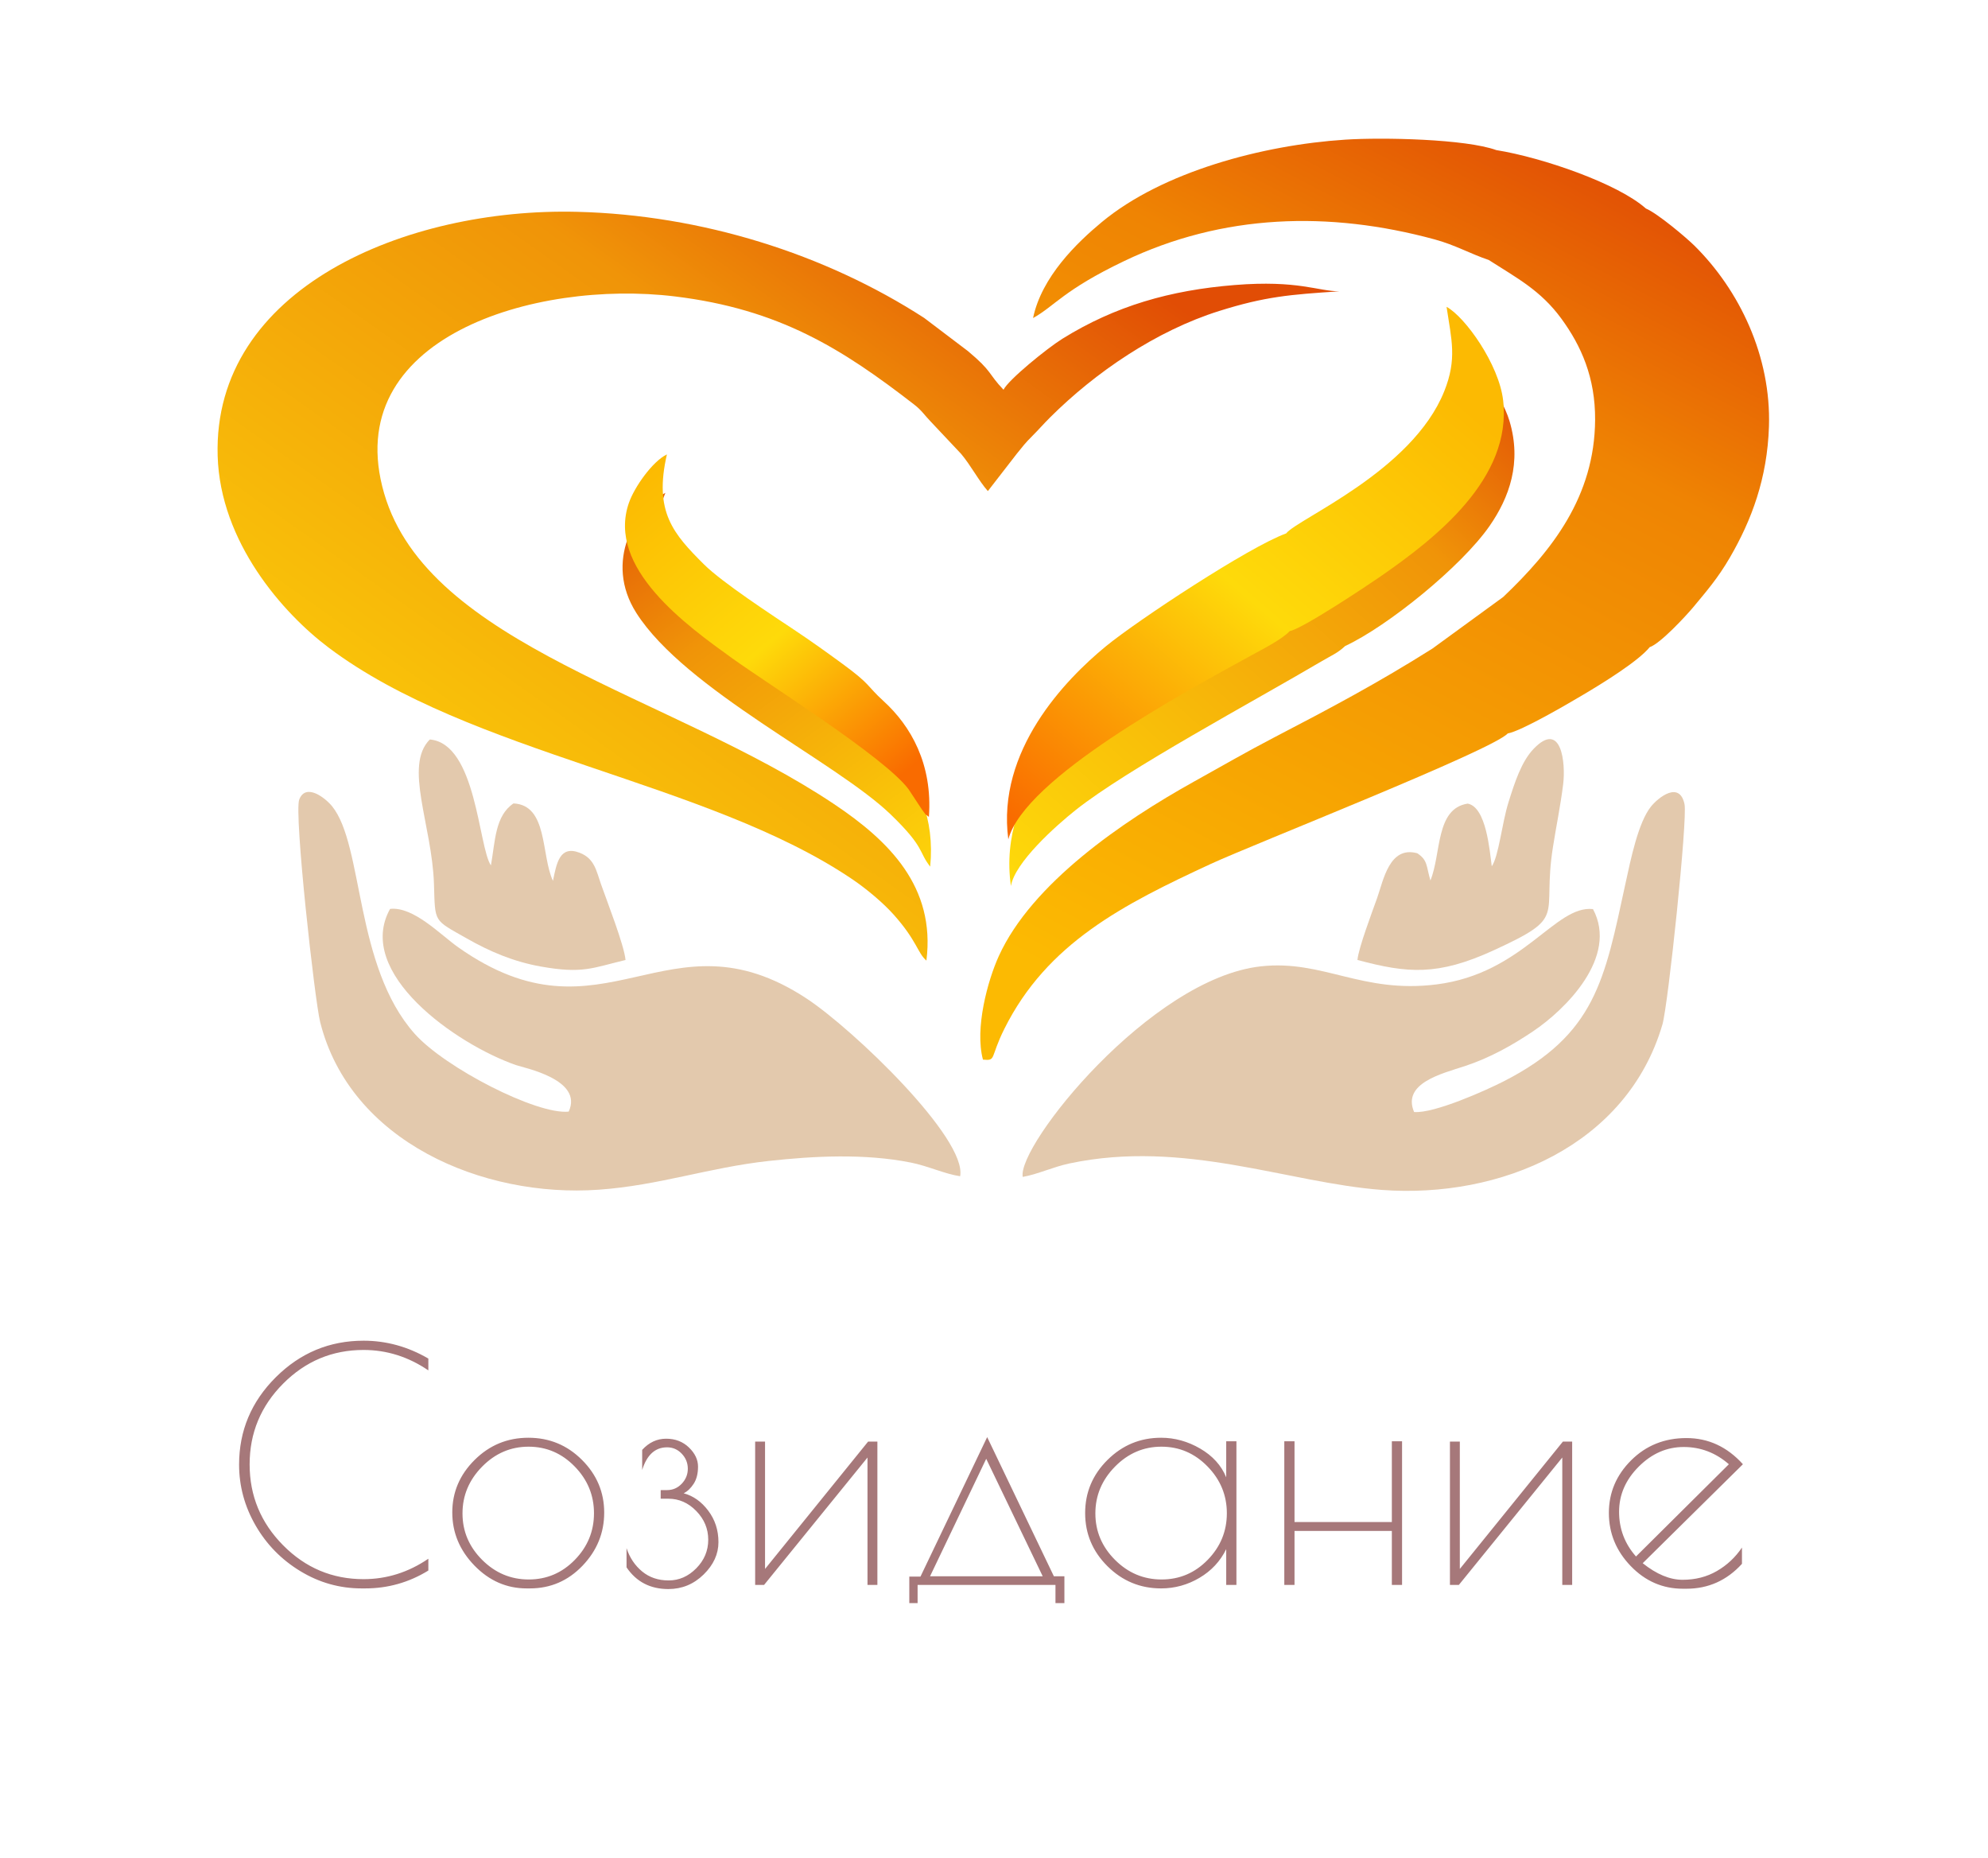 <?xml version="1.0" encoding="UTF-8"?> <svg xmlns="http://www.w3.org/2000/svg" width="1908" height="1783" viewBox="0 0 1908 1783" fill="none"> <g clip-path="url(#clip0_25_166)"> <path fill-rule="evenodd" clip-rule="evenodd" d="M889.131 921.739C898.015 851.012 853.397 806.909 800.304 771.433C643.548 666.691 411.303 619.617 368.693 473.489C325.074 323.896 513.378 268.069 647.739 284.434C747.793 296.62 808.049 334.458 877.49 388.269C884.706 393.861 887.237 398.33 893.331 404.601L922.348 435.415C931.651 446.378 939.442 461.469 948.108 471.226L975.88 435.381C982.317 427.609 983.026 426.071 990.92 418.18C996.904 412.198 1001.51 406.819 1007.82 400.542C1051.36 357.156 1109.68 317.389 1170.23 298.372C1214.03 284.616 1237.91 282.628 1285.5 279.534C1264.94 279.529 1246.08 268.589 1185.02 273.489C1123.14 278.454 1070.38 293.556 1019.8 324.958C1004.95 334.173 967.958 364.286 963.12 373.97C947.959 358.062 952.885 356.855 928.868 336.8L886.955 305.049C791.575 243.402 673.328 206.283 554.19 203.256C389.285 199.068 204.185 276.977 208.896 437.446C211.329 520.342 271.601 588.398 315.218 621.277C451.077 723.694 678.907 749.622 817.986 843.666C831.871 853.054 847.586 866.314 857.681 877.598C880.078 902.634 880.548 914.363 889.131 921.739H889.131Z" fill="url(#paint0_linear_25_166)"></path> <path fill-rule="evenodd" clip-rule="evenodd" d="M1442.72 572.83L1374.73 622.373C1322.74 655.167 1277.52 679.178 1222.79 707.65C1196.26 721.45 1172.14 735.404 1145.68 750.121C1077.46 788.071 990.319 847.625 958.603 917.421C947.915 940.943 935.362 986.816 943.399 1016.76C956.442 1018 949.941 1015.32 963.87 987.355C1004.95 904.883 1078.25 867.772 1162.29 828.869C1202.57 810.223 1432.16 720.038 1447.04 703.793C1460.6 701.276 1504.94 675.23 1518.5 667.216C1538.03 655.675 1572.38 634.507 1583.33 620.952C1593.38 617.738 1618.5 590.59 1625.06 582.689C1637.76 567.396 1648.78 554.759 1660.24 535.028C1681.17 499.005 1696.17 458.938 1697.77 409.257C1699.93 341.811 1669.43 278.445 1626.19 235.687C1618.72 228.299 1591.2 204.957 1579.6 200.048C1553.03 176.281 1480.71 151.216 1436.08 144.022C1406.75 133.384 1327.34 131.64 1290.91 134.016C1212.01 139.16 1115.86 164.658 1057.44 213.113C1033.6 232.884 999.703 265.612 991.489 305.185C1012.25 293.683 1020.55 278.445 1078.88 250.52C1173.59 205.173 1275.53 202.192 1376.8 229.684C1396.83 235.119 1410.9 243.436 1428.83 249.457C1455.75 266.742 1478.66 278.569 1498.54 305.78C1517.53 331.779 1531.17 362.196 1530.92 402.885C1530.47 476.473 1489.51 528.333 1442.72 572.83L1442.72 572.83Z" fill="url(#paint1_linear_25_166)"></path> <path fill-rule="evenodd" clip-rule="evenodd" d="M1283.71 525.077L1131.87 614.321C1115.12 625.016 1099.14 635.889 1084.04 647.048C1039.47 679.972 956.44 754.975 970.246 850.197C973.933 827.624 1013.11 792.571 1032.39 777.261C1081.77 738.045 1203.75 672.686 1268.97 634.201C1277.75 629.018 1283.64 626.8 1291.01 619.897C1331.92 600.844 1402.65 543.527 1429.63 504.68C1448.55 477.429 1460.72 443.886 1448.74 403.947C1440.81 377.527 1411.39 337.327 1396.65 328.865C1406.74 387.096 1404.92 410.944 1371.69 451.352C1336.97 493.578 1289.17 517.19 1283.71 525.077V525.077Z" fill="url(#paint2_linear_25_166)"></path> <path fill-rule="evenodd" clip-rule="evenodd" d="M892.77 831.592C901.769 738.883 828.498 691.543 764.098 646.601C709.505 608.503 604.916 552.732 638.622 472.89C610.406 487.803 579.121 538.592 610.78 588.233C657.92 662.15 802.317 730.799 854.866 781.523C887.949 813.458 881.284 816.975 892.769 831.591L892.77 831.592Z" fill="url(#paint3_linear_25_166)"></path> <path fill-rule="evenodd" clip-rule="evenodd" d="M1234.37 511.857C1198.93 524.564 1091.25 595.607 1061.26 620.241C1022.29 652.263 956.402 720.373 967.737 805.376C983.39 746.623 1136.72 664.216 1200.33 629.22C1210.86 623.429 1230.51 613.52 1237.78 605.589C1250.03 603.354 1312.11 562.013 1324.92 553.149C1378.36 516.159 1451.18 459.1 1442.66 384.261C1438.74 349.829 1406.33 304.209 1388.35 294.41C1393.05 326.018 1398.61 344.341 1386.11 375.489C1355.22 452.404 1245.54 497.618 1234.37 511.857L1234.37 511.857Z" fill="url(#paint4_linear_25_166)"></path> <path fill-rule="evenodd" clip-rule="evenodd" d="M891.515 783.818C895.245 733.165 874.065 696.484 848.047 672.783C831.371 657.592 836.372 657.275 808.203 636.705C793.056 625.644 779.629 615.977 763.668 605.326C741.193 590.329 693.106 558.934 675.647 541.549C646.154 512.18 627.379 491.072 640.071 436.012C626.218 442.707 608.925 467.294 603.63 482.433C581.767 544.942 659.427 600.448 702.38 631.394C738.035 657.082 849.059 726.569 871.956 757.262L884.915 776.89C890.351 783.989 886.137 779.511 891.516 783.817L891.515 783.818Z" fill="url(#paint5_linear_25_166)"></path> <path fill-rule="evenodd" clip-rule="evenodd" d="M1357.18 1067.03C1345.48 1039.38 1383.79 1030.22 1405.63 1023.06C1429.93 1015.1 1451.47 1002.94 1471.25 989.674C1502.29 968.864 1553.55 918.388 1528.88 872.305C1492.37 868.322 1461.98 934.141 1378.64 944.603C1307 953.597 1269.84 920.749 1210.35 927.221C1104.07 938.782 976.027 1099.37 981.576 1129.3C996.004 1126.77 1010.59 1119.74 1026.37 1116.39C1136.64 1093.02 1236.34 1135.07 1326.32 1141.79C1439.76 1150.27 1561.49 1099.31 1595.53 983.044C1600.97 964.479 1619.74 786.183 1616.74 771.725C1611.99 748.885 1591.51 765.2 1584.45 774.043C1572.36 789.2 1565.2 824.094 1559.99 848.113C1540.01 940.236 1531.41 992.642 1442.9 1037.73C1426.43 1046.12 1376.55 1068.59 1357.18 1067.03V1067.03Z" fill="#E3C9AD"></path> <path fill-rule="evenodd" clip-rule="evenodd" d="M1431.73 831.277C1429.75 816.641 1426.57 774.438 1408.63 771.099C1377.63 775.872 1383.41 819.03 1372.85 844.854C1368.68 830.48 1370.34 825.443 1360.25 818.745C1333.43 811.346 1327.74 844.745 1321.75 861.58C1316.93 875.147 1303.84 909.632 1302.82 921.131C1350.89 933.953 1379.71 936.597 1433.73 911.792C1505.44 878.864 1479.75 881.509 1490.34 813.53C1493.54 792.954 1497.61 773.889 1500.27 752.398C1502.74 732.474 1498.77 690.555 1471.89 718.56C1460.16 730.772 1453.69 750.999 1447.82 769.704C1441.46 789.955 1438.47 821.53 1431.73 831.277V831.277Z" fill="#E3C9AD"></path> <path fill-rule="evenodd" clip-rule="evenodd" d="M921.498 1128.66C928.374 1092.59 818.711 987.395 773.948 958.011C640.076 870.134 580.001 1007.89 439.768 908.953C422.646 896.873 396.88 869.635 374.37 872.138C340.174 933.439 437.675 1001.99 495.275 1022.01C503.216 1024.77 560.111 1035.87 545.798 1066.65C515.129 1069.83 426.926 1024.44 398.025 991.982C340.102 926.931 349.182 811.263 318.777 773.697C312.285 765.676 293.616 750.994 287.213 767.121C282.01 780.222 302.066 959.938 307.269 980.671C336.091 1095.52 463.345 1149.51 574.673 1141.58C632.818 1137.43 680.069 1120.32 738.019 1113.96C780.821 1109.26 829.746 1106.66 874.198 1115.54C890.766 1118.85 906.737 1126.48 921.498 1128.66V1128.66Z" fill="#E3C9AD"></path> <path fill-rule="evenodd" clip-rule="evenodd" d="M519.196 927.454C559.422 934.578 568.403 928.792 600.362 921.155C599.145 907.083 582.293 864.092 576.719 848.134C572.26 835.371 570.522 823.665 556.189 818.204C537.179 810.962 534.153 828.245 530.716 845.229C519.136 820.664 526.068 772.512 492.831 770.915C475.22 782.826 475.36 806.464 471.171 830.38C459.114 812.858 457.347 713.433 412.521 709.564C387.333 734.848 414.677 791.717 416.499 848.138C417.719 885.898 415.644 882.058 448.193 900.586C469.726 912.842 492.651 922.753 519.196 927.454V927.454Z" fill="#E3C9AD"></path> <path d="M350.464 1524.15H347.094C326.062 1524.15 306.458 1518.64 288.284 1507.61C270.11 1496.59 255.765 1481.93 245.248 1463.66C234.732 1445.38 229.474 1425.93 229.474 1405.31C229.474 1372.84 241.215 1344.91 264.698 1321.53C288.182 1298.15 316.26 1286.46 348.932 1286.46C370.782 1286.46 391.508 1292.18 411.112 1303.61V1314.95C391.917 1301.88 371.19 1295.34 348.932 1295.34C318.914 1295.34 293.185 1306.12 271.744 1327.66C250.302 1349.2 239.582 1375.03 239.582 1405.15C239.582 1435.27 250.302 1461.16 271.744 1482.8C293.185 1504.45 318.915 1515.27 348.932 1515.27C371.19 1515.27 391.917 1508.74 411.112 1495.67V1507C392.529 1518.43 372.313 1524.15 350.464 1524.15V1524.15ZM434.084 1451.25C434.084 1431.85 441.231 1415.06 455.525 1400.87C469.819 1386.67 487.024 1379.58 507.137 1379.58C527.251 1379.58 544.404 1386.67 558.596 1400.87C572.788 1415.06 579.884 1431.9 579.884 1451.41C579.884 1470.91 572.942 1487.91 559.056 1502.41C545.17 1516.9 528.323 1524.15 508.516 1524.15H505.453C486.258 1524.15 469.564 1516.85 455.372 1502.25C441.18 1487.65 434.084 1470.65 434.084 1451.25ZM570.083 1452.02C570.083 1434.76 563.906 1419.81 551.552 1407.15C539.197 1394.49 524.444 1388.16 507.291 1388.16C490.138 1388.16 475.282 1394.54 462.724 1407.3C450.165 1420.06 443.886 1435.02 443.886 1452.17C443.886 1469.33 450.166 1484.18 462.724 1496.74C475.282 1509.3 490.189 1515.58 507.444 1515.58C524.699 1515.58 539.452 1509.3 551.705 1496.74C563.957 1484.18 570.083 1469.27 570.083 1452.02ZM639.307 1380.5C648.088 1380.5 655.388 1383.31 661.208 1388.92C667.028 1394.54 669.937 1400.66 669.937 1407.3C669.937 1413.94 668.559 1419.4 665.802 1423.69C663.046 1427.97 659.829 1431.04 656.154 1432.87C665.343 1435.33 673.205 1440.89 679.739 1449.57C686.274 1458.25 689.541 1468.3 689.541 1479.74C689.541 1491.17 684.793 1501.54 675.298 1510.83C665.802 1520.12 654.52 1524.77 641.451 1524.77C624.094 1524.77 610.718 1517.82 601.325 1503.94V1485.56C604.389 1494.75 609.392 1502.2 616.334 1507.92C623.277 1513.64 631.752 1516.5 641.758 1516.5C651.763 1516.5 660.595 1512.62 668.253 1504.86C675.91 1497.1 679.739 1487.96 679.739 1477.44C679.739 1466.93 675.911 1457.74 668.253 1449.87C660.595 1442.01 651.661 1438.08 641.452 1438.08H634.1V1429.81H640.226C645.74 1429.81 650.437 1427.77 654.316 1423.68C658.196 1419.6 660.136 1414.8 660.136 1409.29C660.136 1403.78 658.196 1398.98 654.316 1394.89C650.436 1390.81 645.74 1388.77 640.226 1388.77C628.791 1388.77 620.827 1396.02 616.335 1410.51V1391.22C622.869 1384.07 630.527 1380.5 639.307 1380.5V1380.5ZM842.08 1383.25V1520.78H832.585V1398.57L733.343 1520.78H724.766V1383.25H734.262V1505.47L833.198 1383.25H842.08ZM872.711 1538.24V1512.82H883.431L947.449 1378.97L1011.47 1512.51H1021.57V1538.24H1013V1520.78H880.675V1538.24H872.711H872.711ZM946.53 1399.79L892.62 1512.51H1000.75L946.53 1399.79V1399.79ZM1186.67 1382.95V1520.78H1176.87V1486.48C1171.15 1498.12 1162.58 1507.31 1151.14 1514.05C1139.71 1520.78 1127.45 1524.15 1114.38 1524.15C1094.37 1524.15 1077.22 1517.06 1062.93 1502.87C1048.63 1488.67 1041.48 1471.67 1041.48 1451.87C1041.48 1432.06 1048.63 1415.06 1062.93 1400.87C1077.22 1386.67 1094.37 1379.58 1114.38 1379.58C1127.45 1379.58 1139.96 1383.05 1151.91 1389.99C1163.85 1396.94 1172.17 1406.12 1176.87 1417.56V1382.95H1186.67ZM1051.29 1452.17C1051.29 1469.33 1057.57 1484.18 1070.12 1496.74C1082.68 1509.3 1097.59 1515.58 1114.84 1515.58C1132.1 1515.58 1146.85 1509.3 1159.1 1496.74C1171.36 1484.18 1177.48 1469.27 1177.48 1452.02C1177.48 1434.76 1171.31 1419.81 1158.95 1407.15C1146.6 1394.49 1131.84 1388.16 1114.69 1388.16C1097.54 1388.16 1082.68 1394.54 1070.12 1407.3C1057.56 1420.06 1051.29 1435.02 1051.29 1452.17ZM1335.84 1382.95H1345.64V1520.78H1335.84V1469.02H1242.42V1520.78H1232.62V1382.95H1242.42V1460.44H1335.84V1382.95ZM1508.9 1383.25V1520.78H1499.41V1398.57L1400.17 1520.78H1391.59V1383.25H1401.08V1505.47L1500.02 1383.25H1508.9V1383.25ZM1618.56 1524.46H1615.19C1595.79 1524.46 1579.1 1517.21 1565.11 1502.71C1551.12 1488.21 1544.13 1471.21 1544.13 1451.71C1544.13 1432.21 1551.28 1415.37 1565.57 1401.17C1579.86 1386.98 1597.53 1379.89 1618.56 1379.89C1639.59 1379.89 1657.66 1388.26 1672.78 1405L1576.6 1499.96C1589.87 1510.57 1602.63 1515.88 1614.88 1515.88C1627.14 1515.88 1638.11 1513.08 1647.81 1507.46C1657.51 1501.85 1665.53 1494.34 1671.86 1484.95V1500.57C1657.36 1516.5 1639.59 1524.46 1618.56 1524.46V1524.46ZM1615.96 1388.46C1599.72 1388.46 1585.33 1394.74 1572.77 1407.3C1560.21 1419.86 1553.93 1434.3 1553.93 1450.64C1553.93 1466.98 1559.34 1481.27 1570.16 1493.52L1659.3 1405C1646.64 1393.97 1632.19 1388.46 1615.96 1388.46V1388.46Z" fill="#A6787A"></path> </g> <defs> <linearGradient id="paint0_linear_25_166" x1="427.645" y1="1007.72" x2="999.339" y2="200.345" gradientUnits="userSpaceOnUse"> <stop stop-color="#FEDA0A"></stop> <stop offset="0.71" stop-color="#F09408"></stop> <stop offset="1" stop-color="#E14D05"></stop> </linearGradient> <linearGradient id="paint1_linear_25_166" x1="1032.01" y1="944.714" x2="1470.69" y2="109.341" gradientUnits="userSpaceOnUse"> <stop stop-color="#FCBA02"></stop> <stop offset="0.722" stop-color="#EF8403"></stop> <stop offset="1" stop-color="#E14D05"></stop> </linearGradient> <linearGradient id="paint2_linear_25_166" x1="973.671" y1="856.043" x2="1449.69" y2="340.352" gradientUnits="userSpaceOnUse"> <stop stop-color="#FEDA0A"></stop> <stop offset="0.729" stop-color="#F09408"></stop> <stop offset="1" stop-color="#E14D05"></stop> </linearGradient> <linearGradient id="paint3_linear_25_166" x1="931.669" y1="844.375" x2="614.321" y2="417.356" gradientUnits="userSpaceOnUse"> <stop stop-color="#FEDA0A"></stop> <stop offset="0.631" stop-color="#F09408"></stop> <stop offset="1" stop-color="#E14D05"></stop> </linearGradient> <linearGradient id="paint4_linear_25_166" x1="974.963" y1="789.283" x2="1355.43" y2="346.357" gradientUnits="userSpaceOnUse"> <stop stop-color="#F96B00"></stop> <stop offset="0.529" stop-color="#FEDA0A"></stop> <stop offset="1" stop-color="#FCBA02"></stop> </linearGradient> <linearGradient id="paint5_linear_25_166" x1="862.119" y1="746.503" x2="618.376" y2="456.406" gradientUnits="userSpaceOnUse"> <stop stop-color="#F96B00"></stop> <stop offset="0.471" stop-color="#FEDA0A"></stop> <stop offset="1" stop-color="#FCBA02"></stop> </linearGradient> <clipPath id="clip0_25_166"> <rect width="1908" height="1783" fill="white"></rect> </clipPath> </defs> </svg> 